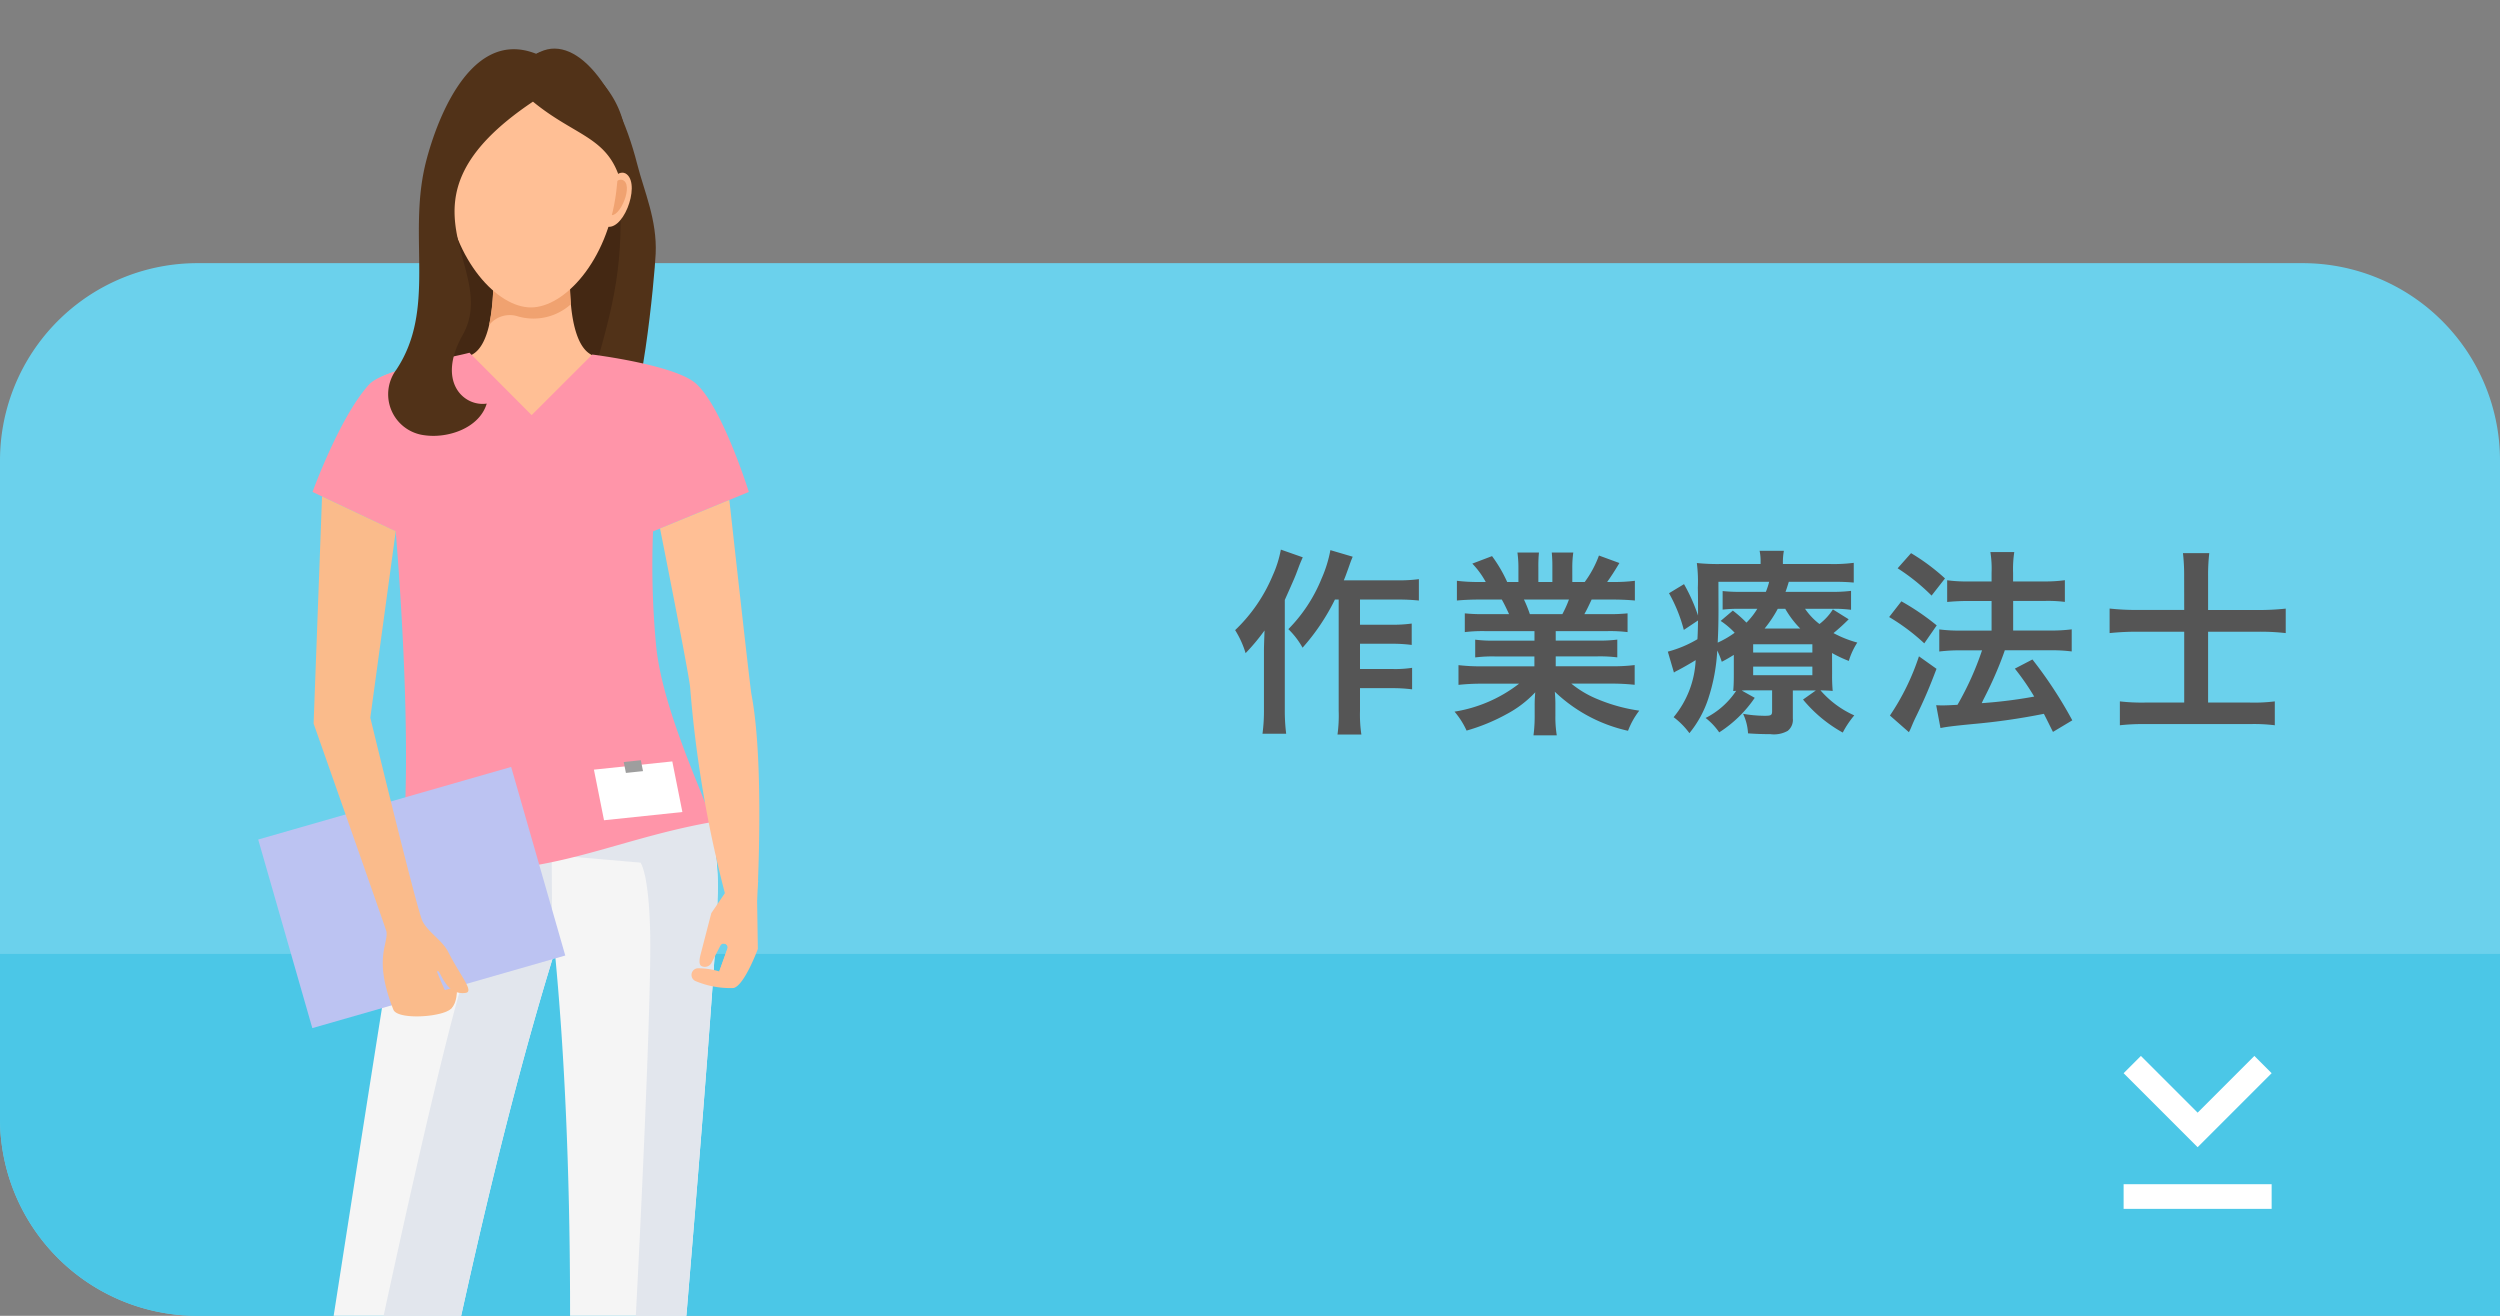 <svg xmlns="http://www.w3.org/2000/svg" xmlns:xlink="http://www.w3.org/1999/xlink" width="152" height="80" viewBox="0 0 152 80">
  <rect x="0" y="0" width="152" height="80" fill="#808080" stroke="none"/>
  <defs>
    <clipPath id="clip-path">
      <rect id="mask_frame" width="59.091" height="80" fill="#ccc"/>
    </clipPath>
  </defs>
  <g id="btn_作業療法士" transform="translate(0 -2.377)">
    <path id="btn_base" d="M12,0H140a12,12,0,0,1,12,12V64a0,0,0,0,1,0,0H12A12,12,0,0,1,0,52V12A12,12,0,0,1,12,0Z" transform="translate(0 18.377)" fill="#6bd1ec"/>
    <path id="btn_base-2" data-name="btn_base" d="M0,0H152a0,0,0,0,1,0,0V22a0,0,0,0,1,0,0H12A12,12,0,0,1,0,10V0A0,0,0,0,1,0,0Z" transform="translate(0 60.377)" fill="#4bc7e7"/>
    <path id="パス_7983" data-name="パス 7983" d="M-58.224-7.2V-.432a8.433,8.433,0,0,1-.072,1.44h1.452a8.119,8.119,0,0,1-.084-1.44v-1.38h1.968a9.35,9.35,0,0,1,1.2.072V-3.048a6.908,6.908,0,0,1-1.2.072h-1.968V-4.512h1.944a9.217,9.217,0,0,1,1.2.072v-1.3a8.284,8.284,0,0,1-1.188.072h-1.956V-7.2h2.28a12.544,12.544,0,0,1,1.3.06v-1.3a8.9,8.9,0,0,1-1.3.072h-3.264c.108-.264.12-.3.3-.8.084-.24.12-.348.24-.636l-1.356-.4a7.743,7.743,0,0,1-.54,1.74A9.366,9.366,0,0,1-61.284-5.4a4.866,4.866,0,0,1,.864,1.128A13.05,13.05,0,0,0-58.452-7.2Zm-3.516-3.036a6.756,6.756,0,0,1-.5,1.584,9.8,9.8,0,0,1-2.28,3.312,5.681,5.681,0,0,1,.636,1.4,12.509,12.509,0,0,0,1.152-1.38c-.036,1.008-.036,1.068-.036,1.368v3.42A10.613,10.613,0,0,1-62.856.96h1.44A11.081,11.081,0,0,1-61.5-.528V-7.176c.624-1.4.624-1.4.816-1.92.108-.288.144-.372.276-.672ZM-46.32-5.28V-4.7H-48.7a8.521,8.521,0,0,1-1.224-.06v1.08a8.624,8.624,0,0,1,1.224-.06h2.376v.6H-49.5a11.139,11.139,0,0,1-1.44-.072v1.2a13.191,13.191,0,0,1,1.452-.072h2.232a8.626,8.626,0,0,1-3.924,1.7A4.912,4.912,0,0,1-50.448.768,11.61,11.61,0,0,0-48-.24a6.674,6.674,0,0,0,1.728-1.32,8.08,8.08,0,0,0-.036.816v.576a8.956,8.956,0,0,1-.072,1.224h1.416a6.828,6.828,0,0,1-.084-1.212V-.744a8.214,8.214,0,0,0-.036-.852A9.364,9.364,0,0,0-40.632.78a4.752,4.752,0,0,1,.684-1.224,10.3,10.3,0,0,1-2.5-.684,6.23,6.23,0,0,1-1.632-.96h2.412a12.963,12.963,0,0,1,1.44.072v-1.2a10.6,10.6,0,0,1-1.452.072h-3.348v-.6h2.508a8.809,8.809,0,0,1,1.236.06v-1.08a8.705,8.705,0,0,1-1.236.06h-2.508V-5.28h3.132a8.809,8.809,0,0,1,1.236.06V-6.36a11.035,11.035,0,0,1-1.236.048h-1.392c.168-.3.216-.408.444-.888h1.2c.588,0,1.056.024,1.428.06v-1.2a9.73,9.73,0,0,1-1.356.072H-41.9c.264-.372.456-.672.744-1.152L-42.4-9.876a6.4,6.4,0,0,1-.864,1.608h-.756V-9.12a6.3,6.3,0,0,1,.06-.936h-1.308a8.546,8.546,0,0,1,.036.888v.9h-.852v-.9a8.082,8.082,0,0,1,.036-.888h-1.308a6.674,6.674,0,0,1,.06.936v.852h-.684A8.484,8.484,0,0,0-48.9-9.84l-1.2.456a5.072,5.072,0,0,1,.816,1.116h-.384a10.169,10.169,0,0,1-1.368-.072v1.2c.384-.036.84-.06,1.428-.06h1.3c.132.228.264.5.444.888H-49.32a10.9,10.9,0,0,1-1.236-.048v1.14a8.914,8.914,0,0,1,1.236-.06ZM-46.6-6.312a7.66,7.66,0,0,0-.36-.888h2.736a7,7,0,0,1-.4.888Zm18.372,2.364a7.435,7.435,0,0,0,1.02.48,4.286,4.286,0,0,1,.516-1.116A6.786,6.786,0,0,1-28.14-5.16,11.758,11.758,0,0,0-27.216-6l-.96-.6a3.456,3.456,0,0,1-.816.888,3.994,3.994,0,0,1-.876-.924h1.608a7.883,7.883,0,0,1,1.188.06V-7.728a8.809,8.809,0,0,1-1.236.06h-2.748c.072-.192.108-.312.2-.612h2.628c.6,0,.888.012,1.32.048v-1.2a9.57,9.57,0,0,1-1.464.072h-2.844v-.084a3.843,3.843,0,0,1,.06-.72h-1.476a3.163,3.163,0,0,1,.06.72v.084h-2.4a12.432,12.432,0,0,1-1.476-.06,8.808,8.808,0,0,1,.06,1.5c.012.384.012,1.068.012,1.272v.42a10.588,10.588,0,0,0-.852-1.908l-.912.552a9.243,9.243,0,0,1,.9,2.232l.864-.576c-.012.552-.012.732-.036,1.14a7.089,7.089,0,0,1-1.8.756l.372,1.272a1.2,1.2,0,0,1,.228-.132c.276-.144.744-.408,1.092-.624A5.829,5.829,0,0,1-37.86-.048a4.613,4.613,0,0,1,.96.972,6.511,6.511,0,0,0,1.14-2.076A11.157,11.157,0,0,0-35.208-4.1a4.8,4.8,0,0,1,.276.684c.384-.2.5-.276.732-.42v1.164c0,.54-.012.732-.036,1.032a1.108,1.108,0,0,0,.18-.012A4.831,4.831,0,0,1-35.916,0a3.922,3.922,0,0,1,.828.876,7.5,7.5,0,0,0,2.16-2.1l-.792-.444c.228-.012.3-.012.54-.012h1.308V-.42c0,.252-.06.288-.456.288a7.884,7.884,0,0,1-1.308-.12,3.156,3.156,0,0,1,.3,1.188c.492.036.924.048,1.356.048a1.7,1.7,0,0,0,1.056-.2.85.85,0,0,0,.312-.756v-1.7h1.4l-.78.552A8.417,8.417,0,0,0-27.576.888a5.643,5.643,0,0,1,.7-1.044A5.922,5.922,0,0,1-28.932-1.68c.324.012.492.012.744.036a10.116,10.116,0,0,1-.036-1.044Zm-4.1-1.488a7.465,7.465,0,0,0,.8-1.2h.456a5.776,5.776,0,0,0,.912,1.2ZM-35.136-8.28h3.084a4.045,4.045,0,0,1-.2.612h-1.476a9.545,9.545,0,0,1-1.152-.048v1.128a8.674,8.674,0,0,1,1.1-.048h1.008a4.425,4.425,0,0,1-.66.84,7.582,7.582,0,0,0-.828-.732L-35-5.9a4.718,4.718,0,0,1,.852.72,5.805,5.805,0,0,1-1.032.6c.036-.72.048-1.272.048-1.992Zm2.112,3.8h3.6v.5h-3.6Zm0,1.356h3.6V-2.6h-3.6ZM-21.636.612C-21.252.54-21,.5-19.692.372a39.627,39.627,0,0,0,4.344-.624c.192.372.276.552.552,1.1L-13.62.144a25.989,25.989,0,0,0-2.424-3.7L-17.112-3a15.293,15.293,0,0,1,1.176,1.7,28.8,28.8,0,0,1-3.192.4l.108-.228a24,24,0,0,0,1.056-2.328c.168-.444.168-.444.24-.66h2.82a9.463,9.463,0,0,1,1.248.072V-5.388a9.529,9.529,0,0,1-1.26.072h-2.3v-1.8h1.932a8.239,8.239,0,0,1,1.212.06v-1.32A8.714,8.714,0,0,1-15.3-8.3h-1.92v-.528a6.928,6.928,0,0,1,.072-1.26H-18.6a6.469,6.469,0,0,1,.072,1.26V-8.3h-1.428a8.64,8.64,0,0,1-1.272-.072v1.32c.384-.036.792-.06,1.26-.06h1.44v1.8H-20.4a9.435,9.435,0,0,1-1.308-.072v1.344a10.388,10.388,0,0,1,1.3-.072h1.3A18.174,18.174,0,0,1-20.6-.8c-.408.024-.7.036-.888.036-.12,0-.216,0-.408-.012ZM-24.24-9.1A12.24,12.24,0,0,1-22.176-7.44l.816-1.044a12.619,12.619,0,0,0-2.064-1.536Zm-.516,2.964a12.363,12.363,0,0,1,2.136,1.6l.756-1.092a14.868,14.868,0,0,0-2.148-1.464Zm1.812,2.388a14.426,14.426,0,0,1-1.764,3.6L-23.556.864a2.417,2.417,0,0,0,.144-.3c.156-.372.156-.372.372-.816.48-1,.744-1.632,1.164-2.736Zm16.128-2.82H-9.6a14.887,14.887,0,0,1-1.752-.084V-5.16A16.178,16.178,0,0,1-9.6-5.244h2.784V-.936H-9.228a11.55,11.55,0,0,1-1.5-.072V.444A12.7,12.7,0,0,1-9.216.372h6.408a10.389,10.389,0,0,1,1.5.072V-1.008A10.085,10.085,0,0,1-2.82-.936H-5.364V-5.244h3.1a13.641,13.641,0,0,1,1.62.084V-6.648a14.92,14.92,0,0,1-1.668.084H-5.364V-8.64a11.566,11.566,0,0,1,.072-1.38h-1.6a11.353,11.353,0,0,1,.072,1.368Z" transform="translate(139.616 46.029)" fill="#555"/>
    <g id="pagelink" transform="translate(124.616 62.377)">
      <path id="パス_13" data-name="パス 13" d="M13.95,5.6,10.5,9.05,7.05,5.6,6,6.65l4.5,4.5L15,6.65ZM6,14.9V13.4h9v1.5Z" transform="translate(-1.5 -1.4)" fill="#fff"/>
      <path id="パス_14" data-name="パス 14" d="M18,0V18H0V0Z" fill="none"/>
    </g>
    <g id="マスクグループ_11" data-name="マスクグループ 11" transform="translate(0 2.377)" clip-path="url(#clip-path)">
      <g id="btn_ot" transform="translate(12.727)">
        <rect id="長方形_1799" data-name="長方形 1799" width="36.364" height="109.091" fill="none"/>
        <path id="パス_49" data-name="パス 49" d="M24.279,110.446a9.708,9.708,0,0,0-.148,2.309.437.437,0,0,0,.136.29,2.264,2.264,0,0,1,.634.969c.145.58-.342,1.638,1.686,2.073a7.592,7.592,0,0,0,2.447-.053c1.5-.358,1.077-2.339,1.077-2.339l-1.387-1.777-.278-1.545a.443.443,0,0,0-.523-.356,12.1,12.1,0,0,1-3.17.069.444.444,0,0,0-.473.36Z" transform="translate(-2.192 -10.001)" fill="#a3a3a3"/>
        <path id="パス_50" data-name="パス 50" d="M24.277,109.508a9.571,9.571,0,0,0-.163,2.47,2.558,2.558,0,0,1,.785,1.1c.145.58-.342,1.638,1.686,2.073a10.009,10.009,0,0,0,2.227,0,1.365,1.365,0,0,0,1-2.266l-1.086-1.9-.278-1.545a.443.443,0,0,0-.523-.356,10.691,10.691,0,0,1-2.579.109q-.288-.016-.591-.04a.444.444,0,0,0-.473.36Z" transform="translate(-2.19 -9.916)" fill="#d6c8b6"/>
        <path id="パス_51" data-name="パス 51" d="M9.38,110.446a9.711,9.711,0,0,1,.148,2.309.437.437,0,0,1-.136.29,2.265,2.265,0,0,0-.634.969c-.145.58.342,1.638-1.686,2.073a7.592,7.592,0,0,1-2.447-.053c-1.5-.358-1.077-2.339-1.077-2.339l1.387-1.777.278-1.545a.443.443,0,0,1,.523-.356,12.1,12.1,0,0,0,3.17.069.444.444,0,0,1,.473.36Z" transform="translate(-0.318 -10.001)" fill="#a3a3a3"/>
        <path id="パス_52" data-name="パス 52" d="M9.383,109.508a9.568,9.568,0,0,1,.163,2.47,2.558,2.558,0,0,0-.785,1.1c-.145.58.342,1.638-1.686,2.073a10.009,10.009,0,0,1-2.227,0,1.365,1.365,0,0,1-1-2.266l1.086-1.9.278-1.545a.443.443,0,0,1,.523-.356,10.691,10.691,0,0,0,2.579.109q.288-.016.591-.04A.444.444,0,0,1,9.383,109.508Z" transform="translate(-0.321 -9.916)" fill="#d6c8b6"/>
        <path id="パス_53" data-name="パス 53" d="M27.618,105.179a13.378,13.378,0,0,1-5.821-.259c.758-14.915.885-30.319-.356-43.142C17.606,74.125,14.325,90.01,11.331,105.7a9.454,9.454,0,0,1-6.522-1.212s6.83-44.244,7.587-48.2a30.644,30.644,0,0,1,1-7.629,31.828,31.828,0,0,0,.889-5.307l0-.069H25.97l0,.069A9.232,9.232,0,0,0,28.1,48.338,15.389,15.389,0,0,1,31.332,58.59C31.315,63.236,27.618,105.179,27.618,105.179Z" transform="translate(-0.437 -3.935)" fill="#f5f5f5"/>
        <path id="パス_54" data-name="パス 54" d="M22.887,54.541l.007,1.365,1.1.851,4.3.371s.519.593.593,4.377S28.3,79.9,27.7,90.435c-.312,5.542-.665,11.39-.93,15.69a11.521,11.521,0,0,0,2.489-.2s3.7-41.943,3.714-46.589a15.713,15.713,0,0,0-1.711-7.856l-8.378,3.062Z" transform="translate(-2.081 -4.68)" fill="#e2e6ed"/>
        <path id="パス_55" data-name="パス 55" d="M21.447,54.735l-.006-1.122L20.4,54.8a41.391,41.391,0,0,0-4.525,10.311c-1.706,6.009-4.822,20.622-4.822,20.622S8.751,97.65,7.05,106.363a10.709,10.709,0,0,0,4.485.278c2.954-15.483,6.189-31.147,9.958-43.422L21.454,56.1l-1.2-.929Z" transform="translate(-0.641 -4.874)" fill="#e2e6ed"/>
        <rect id="長方形_1800" data-name="長方形 1800" width="11.115" height="14.141" transform="translate(14.3 9.261)" fill="#442813"/>
        <path id="パス_56" data-name="パス 56" d="M29.108,15.723c-.058,1.325-.886,10.415-2.077,10.619-.294.05-2.471-.37-2.375-.747,1.286-4.993,2.322-7.379,2.322-11.9,0-4.345-3.927-9.564-5.311-9.993,2.24-1.657,5,1.395,6.321,6.583.423,1.662,1.21,3.369,1.12,5.438Z" transform="translate(-1.97 -0.295)" fill="#513218"/>
        <path id="パス_57" data-name="パス 57" d="M30.588,25.367c-1.208-1.746-5.316-1.261-6.636-2.24s-1.125-4.809-1.125-4.809H18.146s.2,3.829-1.125,4.809-5.427.494-6.636,2.24c-2.013,2.908,1.887,5.277,2.474,6.942a24.04,24.04,0,0,1,1.858,8.814H26.257a24.041,24.041,0,0,1,1.858-8.814C28.7,30.644,32.6,28.275,30.588,25.367Z" transform="translate(-0.892 -1.665)" fill="#ffbf95"/>
        <path id="パス_58" data-name="パス 58" d="M20.461,20.9a3.4,3.4,0,0,0,3.224-.74,14.536,14.536,0,0,1-.048-1.845H18.955a13.179,13.179,0,0,1-.246,3.121,1.6,1.6,0,0,1,1.752-.536Z" transform="translate(-1.701 -1.665)" fill="#f0a270"/>
        <path id="パス_59" data-name="パス 59" d="M10.34,25.523c.846-.93,5.195-1.673,6.105-1.934l3.78,3.794L23.913,23.7s5,.622,6.289,1.754c1.613,1.418,3.228,6.6,3.228,6.6l-5.824,2.4a51.866,51.866,0,0,0,.181,6.882c.353,3.811,2.781,8.855,3.423,10.787-6.814,1.2-10.735,3.958-18.952,2.616.886-6.793-.3-20.285-.3-20.285l-5.055-2.4S8.558,27.481,10.34,25.523Z" transform="translate(-0.628 -2.144)" fill="#ff95a9"/>
        <path id="パス_60" data-name="パス 60" d="M16.372,65.472l-1.569.475c-.093.028.848,1.718,1.268,1.3S16.416,65.815,16.372,65.472Z" transform="translate(-1.345 -5.952)" fill="#fabb8b"/>
        <rect id="長方形_1801" data-name="長方形 1801" width="11.929" height="16" transform="translate(6.262 62.509) rotate(-106.012)" fill="#bcc3f2"/>
        <path id="パス_61" data-name="パス 61" d="M15.161,60.9c-.36-.712-1.232-1.2-1.57-1.884s-3.169-12.364-3.169-12.364l1.546-11.333L7.487,33.2,6.974,47.011S11.4,59.579,11.406,59.665c.1.8-.8,1.664.417,4.738.295.747,3.915.379,3.557-.314a20.433,20.433,0,0,1-.9-1.98c.165-.374.42,1.464,1.735,1.277.545-.078-.315-1.024-1.051-2.481Z" transform="translate(-0.634 -3.018)" fill="#fabb8b"/>
        <path id="パス_62" data-name="パス 62" d="M16.3,12.192s-.648-.956-1.144-.539c-.845.71.288,3.678,1.364,3.119l-.22-2.58Z" transform="translate(-1.351 -1.05)" fill="#ffbf95"/>
        <path id="パス_63" data-name="パス 63" d="M16.15,12.426s-.445-.607-.786-.342c-.581.451.439,2.584.938,1.981Z" transform="translate(-1.381 -1.092)" fill="#faa56d"/>
        <path id="パス_64" data-name="パス 64" d="M26.648,12.192s.648-.956,1.144-.539c.845.71-.288,3.678-1.364,3.119l.22-2.58Z" transform="translate(-2.403 -1.05)" fill="#ffbf95"/>
        <path id="パス_65" data-name="パス 65" d="M26.857,12.426s.445-.607.786-.342c.581.451-.439,2.584-.938,1.981l.151-1.639Z" transform="translate(-2.428 -1.092)" fill="#f0a270"/>
        <path id="パス_66" data-name="パス 66" d="M15.785,12.07c.531,4.215,3.158,7.02,5.188,7.02s4.654-2.8,5.188-7.02c.556-4.387-.292-7.695-5.188-7.695S15.235,7.7,15.785,12.07Z" transform="translate(-1.422 -0.398)" fill="#ffbf95"/>
        <path id="パス_67" data-name="パス 67" d="M20.966,3.573c-4.324-1.735-6.364,5.043-6.78,6.871-1,4.409.682,8.686-1.721,12.319a2.508,2.508,0,0,0,1.711,4c1.394.2,3.32-.415,3.778-1.926-1.375.208-3.075-1.308-1.466-4.165,2.352-4.174-4.828-8.094,4.276-14.193,2.434,2,4.327,2.116,5.179,4.384,1.975-4.317-3.136-8.285-4.977-7.292Z" transform="translate(-1.087 -0.299)" fill="#513218"/>
        <path id="パス_68" data-name="パス 68" d="M34.085,57.344l1.96.431s.472-8.277-.344-12.519c-.1-.563-1.344-11.822-1.344-11.822L30.143,35.17s1.813,9.1,1.834,9.709a71.992,71.992,0,0,0,2.108,12.465Z" transform="translate(-2.74 -3.039)" fill="#ffbf95"/>
        <path id="パス_69" data-name="パス 69" d="M36.309,58.892a13.962,13.962,0,0,0-1.751.008l.058.256L33.452,60.87,32.8,63.383c-.05.19-.135.605.045.7a.455.455,0,0,0,.627-.208l.527-1.016a.241.241,0,0,1,.4-.054.219.219,0,0,1,.039.222l-.5,1.389a4.448,4.448,0,0,0-1.31-.193.406.406,0,0,0-.11.788,5.4,5.4,0,0,0,2.29.412c.661-.161,1.474-2.377,1.474-2.377l-.055-3.572c.026-.192.053-.385.082-.579Z" transform="translate(-2.931 -5.352)" fill="#ffbf95"/>
        <path id="パス_70" data-name="パス 70" d="M34.106,64.718l.887.459s1.221-2.388.573-2.816a.768.768,0,0,0-1.215.665.239.239,0,0,1,.211.082.219.219,0,0,1,.039.222l-.5,1.389Z" transform="translate(-3.101 -5.655)" fill="#ffbf95"/>
        <path id="パス_71" data-name="パス 71" d="M31.1,54l-4.765.5-.614-3.077,4.765-.5Z" transform="translate(-2.338 -4.629)" fill="#fff"/>
        <path id="パス_72" data-name="パス 72" d="M28.887,51.507l-1.04.109-.132-.664,1.04-.109Z" transform="translate(-2.519 -4.622)" fill="#9e9e9e"/>
      </g>
    </g>
  </g>
</svg>
